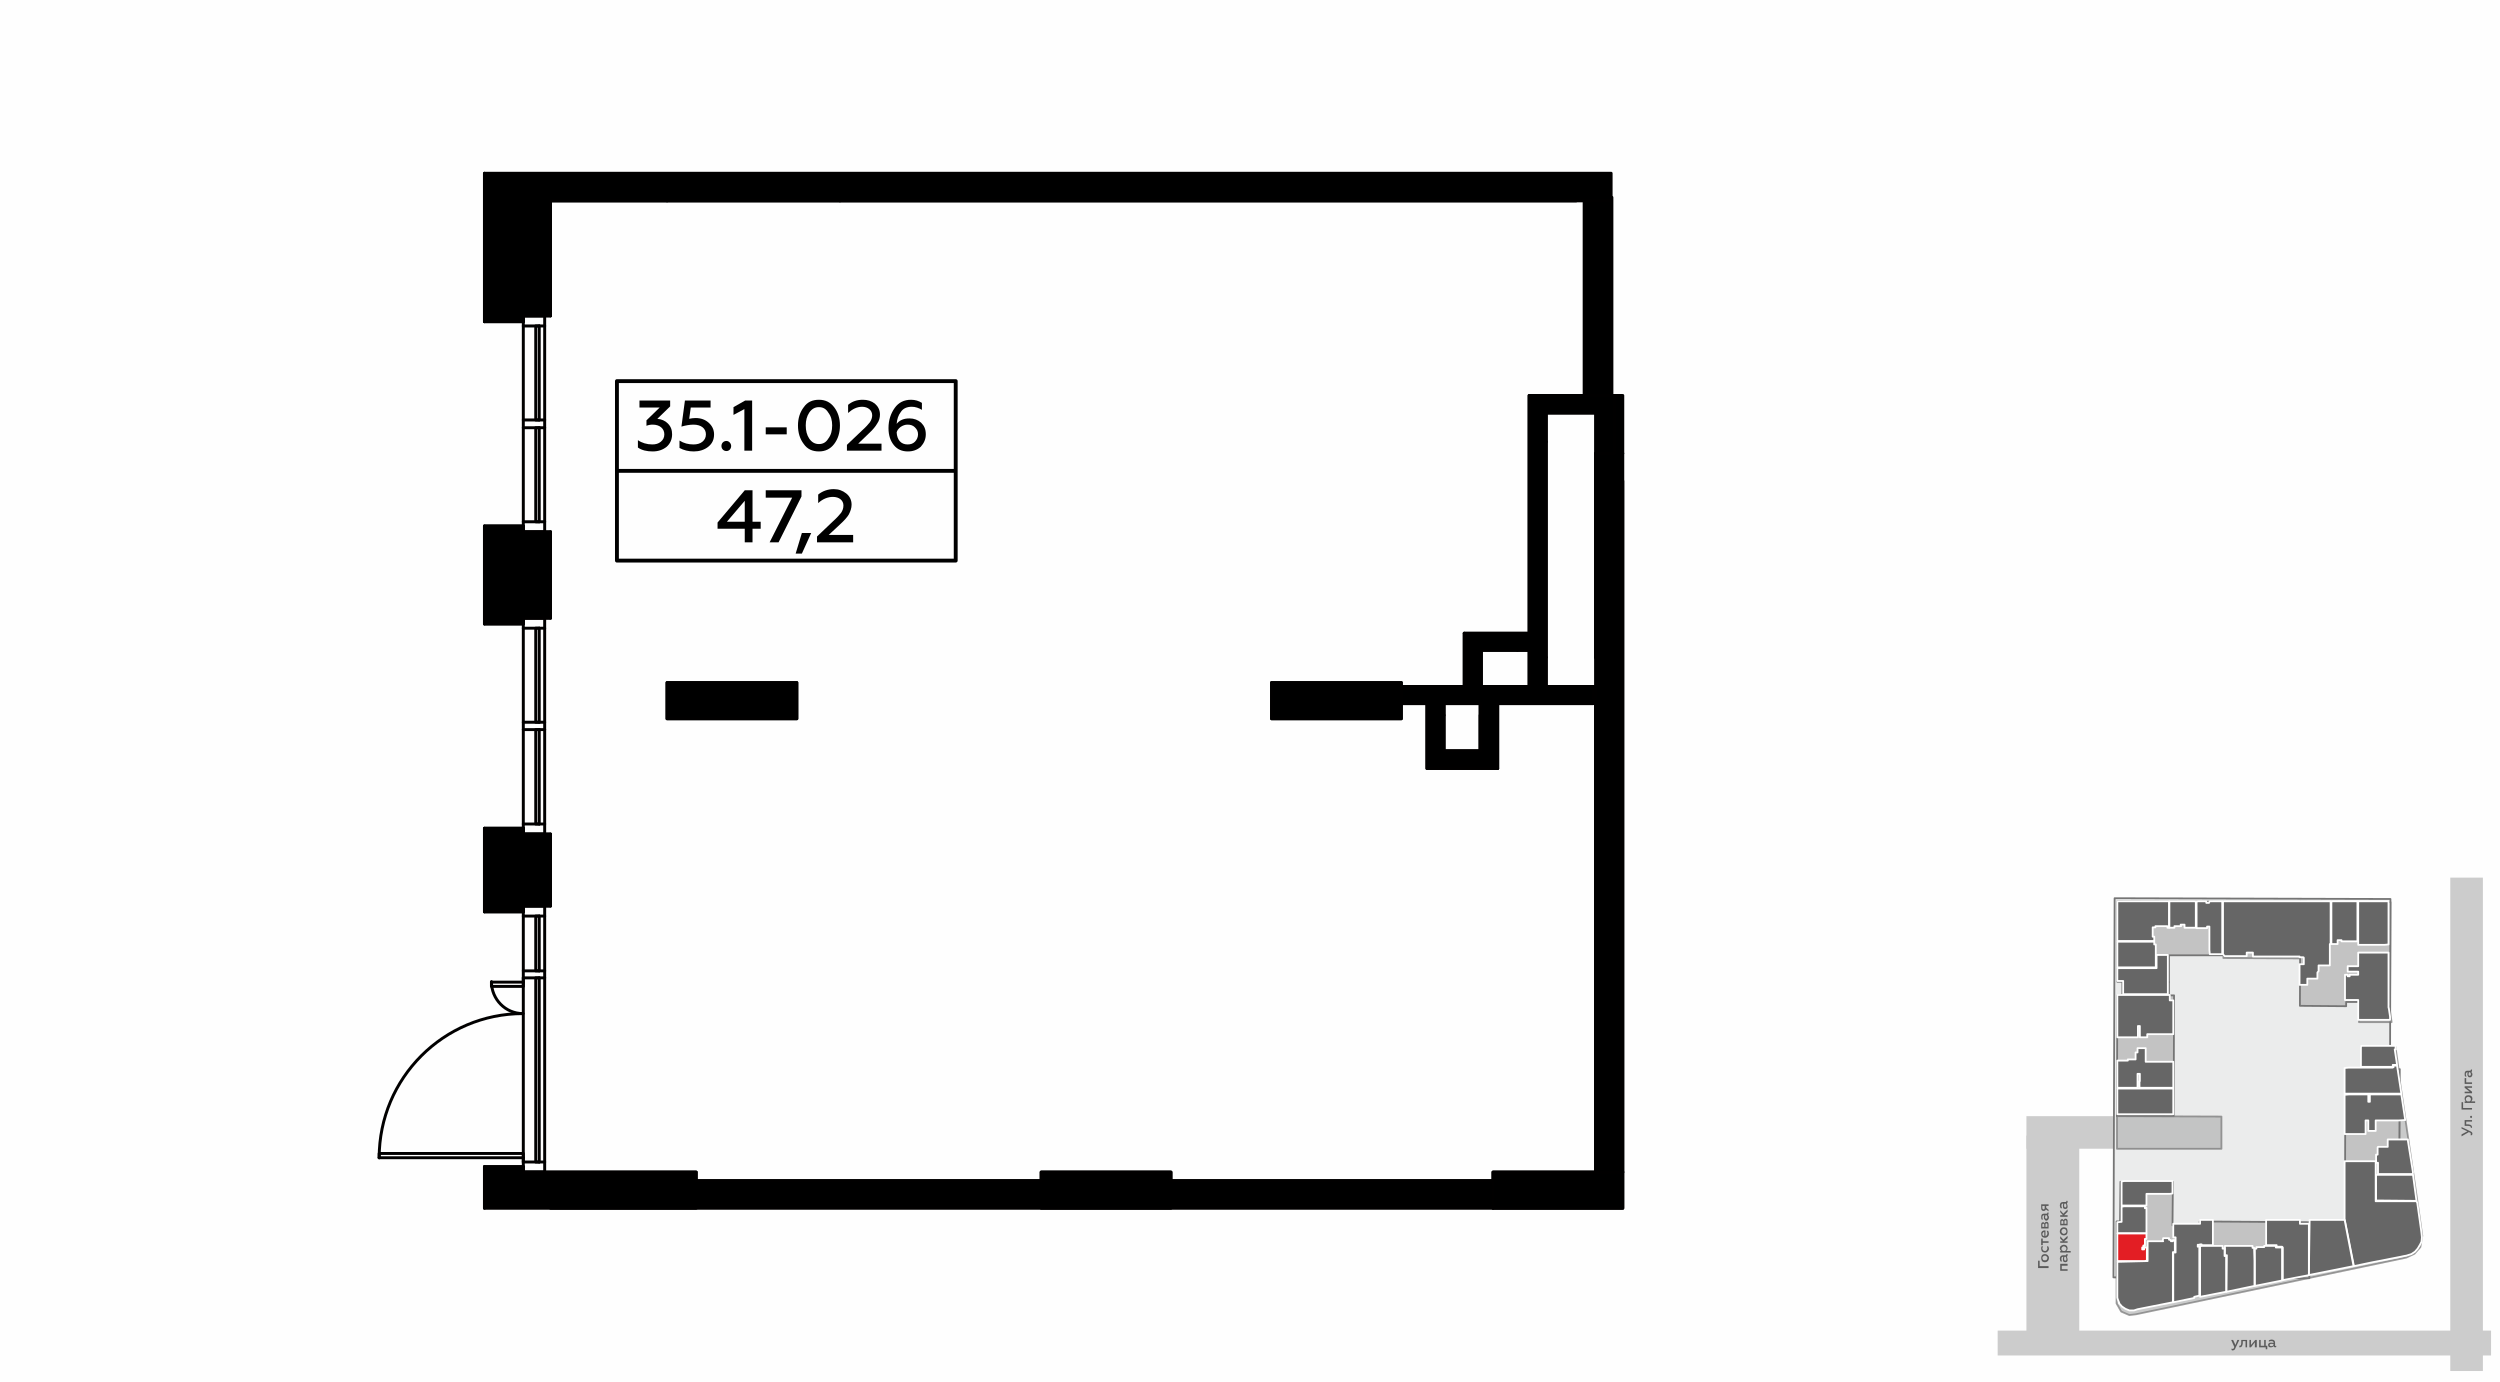 <?xml version="1.0" encoding="UTF-8"?>
<!DOCTYPE svg PUBLIC "-//W3C//DTD SVG 1.1//EN" "http://www.w3.org/Graphics/SVG/1.1/DTD/svg11.dtd">
<!-- Creator: CorelDRAW X8 -->
<svg xmlns="http://www.w3.org/2000/svg" xml:space="preserve" width="100%" height="100%" version="1.1" style="shape-rendering:geometricPrecision; text-rendering:geometricPrecision; image-rendering:optimizeQuality; fill-rule:evenodd; clip-rule:evenodd"
viewBox="0 0 6435 3556"
 xmlns:xlink="http://www.w3.org/1999/xlink">
 <defs>
  <style type="text/css">
   <![CDATA[
    .str1 {stroke:#757575;stroke-width:4.66;stroke-linecap:round;stroke-linejoin:round;stroke-opacity:0.702}
    .str0 {stroke:#757575;stroke-width:4.66;stroke-linecap:round;stroke-linejoin:round}
    .str2 {stroke:white;stroke-width:4.66;stroke-linecap:round;stroke-linejoin:round}
    .str5 {stroke:black;stroke-width:10;stroke-linecap:round;stroke-linejoin:round}
    .str4 {stroke:#010000;stroke-width:7.62;stroke-linecap:round;stroke-linejoin:round}
    .str3 {stroke:#010000;stroke-width:7.62;stroke-linecap:round;stroke-linejoin:round}
    .fil1 {fill:none}
    .fil9 {fill:none;fill-rule:nonzero}
    .fil0 {fill:#FEFEFE}
    .fil3 {fill:#EBECEC}
    .fil8 {fill:#E31E24}
    .fil4 {fill:#C3C3C3}
    .fil10 {fill:black}
    .fil7 {fill:#666666}
    .fil2 {fill:#CCCCCC}
    .fil6 {fill:#5B5B5B;fill-rule:nonzero}
    .fil11 {fill:black;fill-rule:nonzero}
    .fil5 {fill:#B2B3B3;fill-opacity:0.702}
   ]]>
  </style>
 </defs>
 <g id="Слой_x0020_1">
  <g id="_4311689136">
   <g>
    <rect class="fil0" width="6435" height="3556"/>
    <rect class="fil1" x="5142" y="2259" width="1270" height="1270"/>
    <rect class="fil2" x="5216" y="2873" width="232.94" height="83.82"/>
    <polygon class="fil3 str0" points="5443,2312 6153,2314 6152,2752 6169,2752 6176,3211 5944,3210 5944,3290 5440,3288 "/>
    <polygon class="fil4 str0" points="5661,3154 5592,3154 5593,3044 5593,3042 5458,3042 5457,3144 5448,3144 5448,3288 5661,3289 "/>
    <polygon class="fil5 str1" points="5724,2321 5921,2321 5920,2467 5723,2466 "/>
    <polygon class="fil5 str1" points="6078,2752 6078,2695 6166,2695 6174,2752 "/>
    <polygon class="fil5 str1" points="6072,2591 6072,2631 6156,2631 6152,2603 6152,2590 "/>
    <polygon class="fil5 str1" points="6177,2781 6226,3117 6235,3181 6230,3210 6215,3227 6194,3237 5498,3383 5481,3385 5460,3376 5448,3355 5448,3288 5944,3290 5944,3146 6036,3146 6036,3108 6175,3108 "/>
    <polygon class="fil4 str0" points="5463,2527 5583,2528 5583,2562 5596,2562 5595,2873 5449,2873 5450,2562 5463,2561 "/>
    <polygon class="fil4 str0" points="5463,2527 5450,2527 5450,2320 5724,2321 5723,2459 5583,2459 5583,2528 "/>
    <polygon class="fil4 str0" points="5921,2321 6153,2322 6152,2590 6072,2590 6072,2579 6039,2579 6039,2590 5920,2589 "/>
    <polygon class="fil4 str0" points="6037,2752 6177,2752 6175,3108 6036,3108 "/>
    <polygon class="fil4 str0" points="5662,3144 5944,3146 5944,3290 5661,3289 "/>
    <rect class="fil2" x="5142" y="3425" width="1270" height="64"/>
    <path class="fil6" d="M5747 3476c3,0 6,-2 7,-6l10 -21 -5 0 -5 13 -6 -13 -5 0 8 18c-1,4 -2,5 -4,5 -1,0 -2,0 -3,-1l0 4c1,1 2,1 3,1z"/>
    <path id="1" class="fil6" d="M5780 3452l0 16 4 0 0 -19 -15 0 0 6c0,7 -1,9 -4,9 0,0 -1,0 -1,0l0 4c0,0 1,0 1,0 4,0 6,-2 7,-6 1,-2 1,-4 1,-7l0 -3 7 0z"/>
    <polygon id="2" class="fil6" points="5794,3468 5804,3455 5804,3468 5809,3468 5809,3449 5805,3449 5794,3462 5794,3449 5790,3449 5790,3468 "/>
    <polygon id="3" class="fil6" points="5836,3473 5836,3464 5832,3464 5832,3449 5828,3449 5828,3464 5819,3464 5819,3449 5815,3449 5815,3468 5832,3468 5832,3473 "/>
    <path id="4" class="fil6" d="M5858 3465c-1,0 -2,-1 -2,-2l0 -7c0,-5 -3,-8 -9,-8 -2,0 -5,1 -7,2l0 4c2,-2 4,-2 6,-2 4,0 6,1 6,4l0 1c-2,-1 -4,-1 -6,-1 -2,0 -4,0 -5,1 -2,1 -3,3 -3,5 0,2 1,3 2,5 2,1 3,1 5,1 3,0 6,-1 7,-3 1,2 2,3 4,3 2,0 2,0 3,-1l0 -3c0,0 -1,1 -1,1zm-6 -3c-1,2 -3,3 -5,3 -3,0 -5,-1 -5,-3 0,-2 2,-3 5,-3 2,0 3,0 5,1l0 2z"/>
    <rect class="fil2" x="6307" y="2259" width="83.963" height="1270"/>
    <path class="fil6" d="M6364 2918c0,-3 -2,-5 -7,-7l-21 -10 0 4 15 7 -15 8 0 5 19 -11c2,1 3,2 4,2 0,1 1,2 1,3 0,1 -1,2 -1,3l4 0c0,-1 1,-2 1,-4z"/>
    <path id="1" class="fil6" d="M6348 2887l15 0 0 -4 -19 0 0 15 6 0c7,0 10,1 10,4 0,0 0,1 -1,1l4 0c0,-1 0,-1 0,-1 0,-4 -2,-6 -5,-7 -3,-1 -5,-1 -7,-1l-3 0 0 -7z"/>
    <path id="2" class="fil6" d="M6363 2875c0,-2 -1,-3 -2,-3 -2,0 -3,1 -3,3 0,1 1,3 3,3 1,0 2,-2 2,-3z"/>
    <polygon id="3" class="fil6" points="6363,2852 6340,2852 6340,2837 6336,2837 6336,2856 6363,2856 "/>
    <path id="4" class="fil6" d="M6344 2828c0,3 1,5 3,7l-3 0 0 4 27 0 0 -4 -10 0c2,-2 3,-4 3,-7 0,-3 -1,-5 -3,-7 -2,-1 -5,-2 -7,-2 -3,0 -6,1 -7,2 -2,2 -3,4 -3,7zm3 1c0,-2 1,-3 2,-4 1,-1 3,-2 5,-2 1,0 3,1 4,2 1,1 2,2 2,4 0,3 -1,5 -3,6l-6 0c-2,-1 -4,-3 -4,-6z"/>
    <polygon id="5" class="fil6" points="6363,2810 6350,2800 6363,2800 6363,2796 6344,2796 6344,2800 6357,2810 6344,2810 6344,2814 6363,2814 "/>
    <polygon id="6" class="fil6" points="6363,2786 6348,2786 6348,2775 6344,2775 6344,2790 6363,2790 "/>
    <path id="7" class="fil6" d="M6360 2754c0,1 -1,2 -2,2l-7 0c-5,0 -7,3 -7,8 0,3 0,5 1,7l4 0c-1,-2 -2,-4 -2,-6 0,-3 2,-5 4,-5l1 0c-1,1 -1,4 -1,6 0,2 1,4 2,5 1,2 2,2 4,2 2,0 4,0 5,-2 1,-1 2,-3 2,-5 0,-3 -1,-5 -3,-7 2,0 2,-2 2,-4 0,-1 0,-2 0,-2l-3 0c0,0 0,1 0,1zm-2 6c1,1 2,3 2,5 0,3 -1,4 -3,4 -2,0 -3,-1 -3,-4 0,-2 1,-4 1,-5l3 0z"/>
    <rect class="fil2" x="5216" y="2923" width="136" height="519"/>
    <polygon class="fil7 str2" points="5450,2802 5594,2802 5594,2868 5450,2868 "/>
    <polygon class="fil7 str2" points="5450,2730 5477,2730 5477,2727 5497,2727 5497,2709 5502,2709 5502,2698 5523,2698 5523,2733 5594,2733 5594,2800 5507,2800 5507,2783 5508,2783 5508,2764 5502,2764 5502,2800 5450,2800 "/>
    <polygon class="fil7 str2" points="5450,2561 5585,2561 5585,2575 5594,2575 5594,2662 5527,2662 5527,2670 5508,2670 5508,2641 5503,2641 5503,2670 5450,2670 "/>
    <polygon class="fil7 str2" points="5450,2492 5461,2492 5551,2492 5551,2458 5580,2458 5580,2559 5465,2559 5465,2525 5450,2525 "/>
    <polygon class="fil7 str2" points="5450,2424 5545,2424 5545,2431 5549,2431 5549,2490 5450,2490 "/>
    <polygon class="fil7 str2" points="5450,2320 5583,2320 5583,2388 5579,2388 5579,2384 5548,2384 5548,2387 5541,2387 5541,2411 5545,2411 5545,2422 5450,2422 "/>
    <polygon class="fil7 str2" points="5652,2321 5652,2388 5623,2388 5623,2380 5613,2380 5614,2384 5597,2384 5597,2388 5584,2388 5584,2320 5649,2320 "/>
    <polygon class="fil7 str2" points="5686,2323 5688,2320 5720,2320 5720,2456 5688,2456 5687,2445 5687,2385 5681,2385 5681,2389 5654,2389 5654,2322 5653,2321 5658,2320 5679,2320 5679,2324 5686,2324 "/>
    <polygon class="fil7 str2" points="5722,2320 5999,2320 5999,2430 5997,2430 5997,2485 5968,2485 5968,2500 5965,2503 5965,2519 5939,2519 5939,2535 5919,2535 5919,2482 5930,2482 5930,2465 5929,2464 5919,2464 5919,2462 5799,2462 5799,2452 5783,2452 5783,2461 5726,2461 5722,2456 "/>
    <polygon class="fil7 str2" points="6001,2321 6004,2320 6068,2320 6068,2327 6068,2423 6027,2423 6027,2420 6017,2420 6017,2430 6001,2430 "/>
    <polygon class="fil7 str2" points="6070,2320 6148,2320 6148,2323 6148,2431 6138,2432 6070,2432 6070,2326 "/>
    <polygon class="fil7 str2" points="6070,2452 6148,2452 6148,2593 6149,2597 6152,2617 6152,2625 6070,2625 6070,2617 6070,2574 6068,2574 6036,2574 6036,2509 6043,2509 6043,2513 6048,2513 6048,2509 6070,2509 6070,2501 6043,2501 6043,2487 6070,2487 "/>
    <polygon class="fil7 str2" points="6078,2692 6162,2692 6162,2690 6162,2689 6165,2689 6167,2701 6164,2701 6170,2741 6159,2741 6159,2746 6077,2746 6077,2696 "/>
    <polygon class="fil7 str2" points="6035,2749 6046,2748 6159,2748 6161,2746 6161,2747 6160,2743 6170,2743 6181,2815 6035,2815 6035,2750 "/>
    <polygon class="fil7 str2" points="6035,2918 6035,2818 6047,2817 6096,2817 6096,2836 6100,2836 6100,2817 6181,2817 6191,2883 6175,2884 6115,2884 6115,2911 6096,2911 6096,2884 6089,2884 6089,2919 6035,2919 "/>
    <polygon class="fil7 str2" points="6146,2933 6198,2933 6198,2937 6211,3018 6210,3022 6121,3022 6121,2993 6116,2993 6116,2972 6120,2972 6120,2953 6121,2952 6146,2952 "/>
    <polygon class="fil7 str2" points="6116,3024 6211,3024 6220,3091 6116,3090 "/>
    <polygon class="fil7 str2" points="6035,2989 6046,2989 6115,2989 6115,3092 6220,3092 6222,3096 6232,3167 6233,3175 6233,3175 6234,3185 6233,3196 6229,3204 6223,3214 6216,3222 6207,3228 6194,3232 6188,3233 6179,3235 6107,3249 6059,3259 6035,3138 "/>
    <polygon class="fil7 str2" points="5945,3140 6035,3140 6058,3259 5943,3282 "/>
    <polygon class="fil7 str2" points="5833,3140 5920,3140 5920,3150 5943,3150 5943,3282 5939,3283 5876,3295 5876,3211 5874,3209 5860,3209 5860,3205 5833,3205 5833,3204 "/>
    <polygon class="fil7 str2" points="5808,3210 5828,3210 5828,3207 5858,3207 5858,3211 5874,3211 5874,3296 5804,3310 5804,3309 5804,3214 5808,3214 "/>
    <polygon class="fil7 str2" points="5727,3207 5798,3207 5798,3212 5802,3212 5803,3245 5803,3310 5798,3311 5731,3325 5732,3231 5727,3231 "/>
    <polygon class="fil7 str2" points="5663,3208 5667,3207 5721,3207 5721,3214 5726,3214 5726,3233 5730,3233 5730,3325 5663,3338 5663,3207 "/>
    <path class="fil7 str2" d="M5594 3150l69 0 0 -2 0 -8 33 0 0 65 -29 0 0 -2 -4 0 -2 1 -4 0 0 5c0,1 0,0 0,-1l4 1 0 17 0 109 -13 3 0 3 -54 11 0 -128 6 0 0 -39 -6 0 0 -35z"/>
    <polygon class="fil7 str2" points="5528,3195 5568,3195 5567,3193 5568,3187 5583,3187 5583,3191 5588,3192 5588,3195 5593,3195 5593,3192 5598,3192 5598,3223 5593,3223 5593,3352 5502,3370 5493,3373 5481,3373 5471,3369 5462,3363 5454,3354 5455,3354 5451,3344 5450,3340 5450,3331 5450,3248 5528,3246 "/>
    <path class="fil8 str2" d="M5450 3175l0 0 75 0 0 14 -4 0 0 17 -4 0 0 4 -3 1 0 5 0 0 5 0 0 -5 7 0 0 34 -7 1 -69 0c0,-87 0,-87 0,0l0 -71z"/>
    <polygon class="fil7 str2" points="5461,3106 5468,3105 5521,3105 5521,3110 5525,3109 5525,3113 5525,3174 5450,3174 5450,3146 5461,3145 5461,3144 5461,3134 "/>
    <polygon class="fil7 str2" points="5461,3041 5468,3040 5592,3040 5592,3072 5585,3073 5525,3073 5525,3103 5461,3103 5461,3043 "/>
    <polygon class="fil5 str1" points="5449,2873 5718,2874 5718,2957 5449,2957 "/>
    <polygon class="fil6" points="5273,3259 5250,3259 5250,3245 5246,3245 5246,3264 5273,3264 "/>
    <path id="1" class="fil6" d="M5270 3238c0,2 -1,3 -2,5 -1,1 -3,1 -4,1 -2,0 -4,0 -5,-1 -1,-2 -2,-3 -2,-5 0,-2 1,-3 2,-4 1,-1 3,-2 5,-2 1,0 3,1 4,2 1,1 2,2 2,4zm4 0c0,-3 -1,-5 -3,-7 -2,-2 -5,-3 -7,-3 -3,0 -6,1 -8,3 -1,2 -2,4 -2,7 0,3 1,6 2,8 2,2 5,3 8,3 2,0 5,-1 7,-3 2,-2 3,-5 3,-8z"/>
    <path id="2" class="fil6" d="M5274 3214c0,-2 -1,-4 -2,-6l-3 0c0,2 1,4 1,6 0,1 -1,3 -2,4 -1,2 -3,2 -4,2 -2,0 -4,0 -5,-2 -1,-1 -2,-3 -2,-4 0,-2 1,-4 2,-6l-4 0c-1,2 -1,4 -1,6 0,3 1,5 2,7 2,2 5,3 8,3 3,0 5,-1 7,-3 2,-2 3,-4 3,-7z"/>
    <polygon id="3" class="fil6" points="5273,3195 5258,3195 5258,3188 5254,3188 5254,3205 5258,3205 5258,3199 5273,3199 "/>
    <path id="4" class="fil6" d="M5264 3186c3,0 5,-1 7,-3 2,-2 3,-5 3,-7 0,-3 -1,-6 -2,-8l-4 0c1,2 2,4 2,7 0,3 -2,6 -5,7l0 -15 -1 0c-4,0 -7,1 -9,4 -1,2 -1,3 -1,5 0,3 1,5 2,7 2,2 5,3 8,3zm-2 -4c-3,-1 -5,-2 -5,-6 0,-1 1,-2 2,-3 0,-1 1,-2 3,-2l0 11z"/>
    <path id="5" class="fil6" d="M5273 3151c0,-4 -2,-6 -5,-6 -3,0 -4,1 -5,4 -1,-2 -2,-3 -4,-3 -3,0 -5,2 -5,6l0 10 19 0 0 -11zm-8 7l0 -6c0,-2 1,-3 2,-3 2,0 3,1 3,3l0 6 -5 0zm-8 0l0 -5c0,-2 1,-3 3,-3 1,0 2,1 2,3l0 5 -5 0z"/>
    <path id="6" class="fil6" d="M5270 3122c0,1 -1,2 -2,2l-7 0c-5,0 -7,3 -7,8 0,3 0,5 1,7l4 0c-1,-1 -2,-3 -2,-6 0,-3 2,-5 4,-5l1 0c-1,2 -1,4 -1,6 0,2 0,4 2,5 1,2 2,3 4,3 2,0 4,-1 5,-3 1,-1 2,-3 2,-5 0,-3 -1,-5 -3,-7 2,0 2,-2 2,-4 0,-1 0,-2 0,-2l-3 0c0,0 0,1 0,1zm-2 6c1,1 2,3 2,5 0,3 -1,4 -3,4 -2,0 -3,-1 -3,-4 0,-2 1,-4 1,-5l3 0z"/>
    <path id="7" class="fil6" d="M5273 3114l-6 -5 0 -5 6 0 0 -4 -19 0 0 10c0,5 3,7 6,7 3,0 5,-1 6,-4l7 5 0 -4zm-10 -5c0,3 -1,4 -3,4 -1,0 -3,-1 -3,-4l0 -5 6 0 0 5z"/>
    <polygon id="8" class="fil6" points="5322,3267 5307,3267 5307,3258 5322,3258 5322,3253 5303,3253 5303,3271 5322,3271 "/>
    <path id="9" class="fil6" d="M5319 3230c0,0 -1,1 -2,1l-7 0c-5,0 -8,4 -8,9 0,3 1,5 2,7l4 0c-1,-2 -2,-4 -2,-6 0,-4 1,-6 4,-6l1 0c-1,2 -1,4 -1,6 0,3 0,4 1,6 1,1 3,2 5,2 2,0 4,-1 5,-2 1,-1 1,-3 1,-5 0,-3 -1,-5 -2,-7 1,-1 2,-2 2,-4 0,-1 0,-2 0,-3l-4 0c1,1 1,1 1,2zm-2 5c1,1 2,4 2,6 0,2 -1,4 -3,4 -2,0 -3,-2 -3,-5 0,-1 0,-3 1,-5l3 0z"/>
    <path id="10" class="fil6" d="M5302 3213c0,3 1,5 4,7l-3 0 0 4 27 0 0 -4 -11 0c2,-2 3,-4 3,-7 0,-2 -1,-5 -2,-6 -2,-2 -5,-3 -8,-3 -2,0 -5,1 -7,3 -2,1 -3,4 -3,6zm4 1c0,-1 1,-3 2,-4 1,-1 3,-2 4,-2 2,0 4,1 5,2 1,1 2,3 2,4 0,3 -2,5 -4,6l-5 0c-2,-1 -4,-3 -4,-6z"/>
    <polygon id="11" class="fil6" points="5322,3195 5313,3195 5322,3187 5322,3181 5311,3191 5303,3182 5303,3188 5310,3195 5303,3195 5303,3199 5322,3199 "/>
    <path id="12" class="fil6" d="M5319 3170c0,1 -1,3 -2,4 -1,1 -3,2 -5,2 -1,0 -3,-1 -4,-2 -1,-1 -2,-3 -2,-4 0,-2 1,-4 2,-5 1,-1 3,-2 4,-2 2,0 4,1 5,2 1,1 2,3 2,5zm3 0c0,-3 -1,-6 -2,-8 -2,-2 -5,-3 -8,-3 -2,0 -5,1 -7,3 -2,2 -3,5 -3,8 0,3 1,5 3,7 2,2 5,3 7,3 3,0 6,-1 8,-3 1,-2 2,-4 2,-7z"/>
    <path id="13" class="fil6" d="M5322 3143c0,-4 -2,-6 -5,-6 -3,0 -4,1 -5,4 -1,-2 -2,-3 -4,-3 -3,0 -5,2 -5,6l0 10 19 0 0 -11zm-8 7l0 -6c0,-2 1,-3 2,-3 2,0 3,1 3,3l0 6 -5 0zm-8 0l0 -5c0,-2 1,-3 2,-3 2,0 3,1 3,3l0 5 -5 0z"/>
    <polygon id="14" class="fil6" points="5322,3128 5313,3128 5322,3119 5322,3113 5311,3124 5303,3115 5303,3120 5310,3128 5303,3128 5303,3132 5322,3132 "/>
    <path id="15" class="fil6" d="M5319 3092c0,1 -1,2 -2,2l-7 0c-5,0 -8,3 -8,9 0,2 1,5 2,7l4 0c-1,-2 -2,-4 -2,-6 0,-4 1,-6 4,-6l1 0c-1,2 -1,4 -1,6 0,2 0,4 1,6 1,1 3,2 5,2 2,0 4,-1 5,-2 1,-2 1,-3 1,-5 0,-3 -1,-6 -2,-7 1,-1 2,-2 2,-4 0,-1 0,-2 0,-3l-4 0c1,0 1,1 1,1zm-2 6c1,1 2,3 2,5 0,3 -1,5 -3,5 -2,0 -3,-2 -3,-5 0,-2 0,-3 1,-5l3 0z"/>
   </g>
   <g>
    <line class="fil9 str3" x1="1417" y1="517" x2="1417" y2= "813" />
    <line class="fil9 str3" x1="1417" y1="1369" x2="1417" y2= "1591" />
    <line class="fil9 str3" x1="1417" y1="2147" x2="1417" y2= "2332" />
    <line class="fil9 str3" x1="1417" y1="813" x2="1347" y2= "813" />
    <line class="fil9 str3" x1="1417" y1="1369" x2="1347" y2= "1369" />
    <line class="fil9 str3" x1="1417" y1="1591" x2="1347" y2= "1591" />
    <line class="fil9 str3" x1="1417" y1="2147" x2="1347" y2= "2147" />
    <line class="fil9 str3" x1="1417" y1="2332" x2="1347" y2= "2332" />
    <line class="fil9 str3" x1="4078" y1="1018" x2="4078" y2= "508" />
    <line class="fil9 str3" x1="4107" y1="1167" x2="4177" y2= "1167" />
    <line class="fil9 str3" x1="4177" y1="3017" x2="4177" y2= "1238" />
    <line class="fil9 str3" x1="4107" y1="1167" x2="4107" y2= "1692" />
    <line class="fil9 str3" x1="4107" y1="1693" x2="4107" y2= "3017" />
    <line class="fil9 str3" x1="3843" y1="3039" x2="3014" y2= "3039" />
    <line class="fil9 str3" x1="2680" y1="3039" x2="1792" y2= "3039" />
    <line class="fil9 str3" x1="3769" y1="1767" x2="3607" y2= "1767" />
    <line class="fil9 str3" x1="3936" y1="1767" x2="3813" y2= "1767" />
    <line class="fil9 str3" x1="4102" y1="1767" x2="3980" y2= "1767" />
    <line class="fil9 str3" x1="3855" y1="1811" x2="4102" y2= "1811" />
    <line class="fil9 str3" x1="3717" y1="1811" x2="3810" y2= "1811" />
    <line class="fil9 str3" x1="3607" y1="1811" x2="3673" y2= "1811" />
    <line class="fil9 str3" x1="4102" y1="1767" x2="4102" y2= "1811" />
    <polyline class="fil9 str3" points="4057,508 4057,517 2162,517 "/>
    <line class="fil9 str3" x1="3810" y1="1811" x2="3810" y2= "1933" />
    <line class="fil9 str3" x1="3855" y1="1978" x2="3855" y2= "1811" />
    <line class="fil9 str3" x1="3810" y1="1933" x2="3717" y2= "1933" />
    <line class="fil9 str3" x1="3717" y1="1841" x2="3717" y2= "1811" />
    <polyline class="fil9 str3" points="3673,1811 3673,1978 3855,1978 "/>
    <line class="fil9 str3" x1="3980" y1="1692" x2="3980" y2= "1137" />
    <line class="fil9 str3" x1="3936" y1="1674" x2="3936" y2= "1767" />
    <polyline class="fil9 str3" points="4155,1018 3936,1018 3936,1630 "/>
    <line class="fil9 str3" x1="4110" y1="1167" x2="4110" y2= "1063" />
    <line class="fil9 str3" x1="3769" y1="1630" x2="3769" y2= "1767" />
    <line class="fil9 str3" x1="3906" y1="1674" x2="3936" y2= "1674" />
    <line class="fil9 str3" x1="3936" y1="1630" x2="3769" y2= "1630" />
    <line class="fil9 str3" x1="1717" y1="517" x2="1417" y2= "517" />
    <line class="fil9 str3" x1="1347" y1="813" x2="1347" y2= "828" />
    <line class="fil9 str3" x1="1347" y1="1354" x2="1347" y2= "1369" />
    <line class="fil9 str3" x1="1347" y1="1591" x2="1347" y2= "1606" />
    <line class="fil9 str3" x1="1347" y1="2132" x2="1347" y2= "2147" />
    <line class="fil9 str3" x1="1347" y1="2332" x2="1347" y2= "2347" />
    <line class="fil9 str3" x1="1347" y1="3017" x2="1347" y2= "3003" />
    <line class="fil9 str3" x1="1247" y1="446" x2="1247" y2= "828" />
    <line class="fil9 str3" x1="1247" y1="1354" x2="1247" y2= "1606" />
    <line class="fil9 str3" x1="1247" y1="3003" x2="1247" y2= "3110" />
    <line class="fil9 str3" x1="1247" y1="2132" x2="1247" y2= "2347" />
    <line class="fil9 str3" x1="1347" y1="2347" x2="1247" y2= "2347" />
    <line class="fil9 str3" x1="1347" y1="3003" x2="1247" y2= "3003" />
    <line class="fil9 str3" x1="1347" y1="828" x2="1247" y2= "828" />
    <line class="fil9 str3" x1="1347" y1="1354" x2="1247" y2= "1354" />
    <line class="fil9 str3" x1="1347" y1="1606" x2="1247" y2= "1606" />
    <line class="fil9 str3" x1="1347" y1="2132" x2="1247" y2= "2132" />
    <line class="fil9 str3" x1="1388" y1="1101" x2="1388" y2= "1343" />
    <polyline class="fil9 str3" points="1388,1343 1379,1343 1379,1101 1388,1101 "/>
    <line class="fil9 str3" x1="1402" y1="839" x2="1347" y2= "839" />
    <line class="fil9 str3" x1="1402" y1="813" x2="1347" y2= "813" />
    <line class="fil9 str3" x1="1388" y1="839" x2="1388" y2= "1081" />
    <polyline class="fil9 str3" points="1388,1081 1379,1081 1379,839 1388,839 "/>
    <line class="fil9 str3" x1="1402" y1="1101" x2="1347" y2= "1101" />
    <line class="fil9 str3" x1="1402" y1="1081" x2="1347" y2= "1081" />
    <polyline class="fil9 str3" points="1265,2528 1265,2539 1347,2539 1347,2517 "/>
    <line class="fil9 str3" x1="1347" y1="2528" x2="1265" y2= "2528" />
    <path class="fil9 str3" d="M1265 2527c0,45 36,82 81,82"/>
    <polyline class="fil9 str3" points="1347,2991 1347,2969 976,2969 976,2980 "/>
    <line class="fil9 str3" x1="1347" y1="2980" x2="976" y2= "2980" />
    <path class="fil9 str3" d="M1346 2609c-204,0 -370,166 -370,371"/>
    <line class="fil9 str3" x1="1388" y1="1878" x2="1388" y2= "2121" />
    <polyline class="fil9 str3" points="1388,2121 1379,2121 1379,1878 1388,1878 "/>
    <line class="fil9 str3" x1="1402" y1="1617" x2="1347" y2= "1617" />
    <line class="fil9 str3" x1="1402" y1="1591" x2="1347" y2= "1591" />
    <line class="fil9 str3" x1="1388" y1="2517" x2="1388" y2= "2991" />
    <polyline class="fil9 str3" points="1388,2991 1379,2991 1379,2517 1388,2517 "/>
    <line class="fil9 str3" x1="1388" y1="2358" x2="1388" y2= "2499" />
    <polyline class="fil9 str3" points="1388,2499 1379,2499 1379,2358 1388,2358 "/>
    <line class="fil9 str3" x1="1402" y1="2358" x2="1347" y2= "2358" />
    <line class="fil9 str3" x1="1402" y1="2332" x2="1347" y2= "2332" />
    <line class="fil9 str3" x1="1402" y1="2517" x2="1347" y2= "2517" />
    <line class="fil9 str3" x1="1402" y1="2499" x2="1347" y2= "2499" />
    <line class="fil9 str3" x1="1402" y1="1369" x2="1402" y2= "813" />
    <line class="fil9 str3" x1="1402" y1="1343" x2="1347" y2= "1343" />
    <polyline class="fil9 str3" points="1347,813 1347,1369 1402,1369 "/>
    <line class="fil9 str3" x1="1402" y1="2147" x2="1402" y2= "1591" />
    <line class="fil9 str3" x1="1402" y1="2121" x2="1347" y2= "2121" />
    <polyline class="fil9 str3" points="1347,1591 1347,2147 1402,2147 "/>
    <line class="fil9 str3" x1="1388" y1="1617" x2="1388" y2= "1859" />
    <polyline class="fil9 str3" points="1388,1859 1379,1859 1379,1617 1388,1617 "/>
    <line class="fil9 str3" x1="1402" y1="1878" x2="1347" y2= "1878" />
    <line class="fil9 str3" x1="1402" y1="1859" x2="1347" y2= "1859" />
    <line class="fil9 str3" x1="1402" y1="3017" x2="1402" y2= "2332" />
    <line class="fil9 str3" x1="1402" y1="2991" x2="1347" y2= "2991" />
    <polyline class="fil9 str3" points="1347,2332 1347,3017 1402,3017 "/>
    <polyline class="fil9 str3" points="4110,1137 4110,1063 3980,1063 3980,1137 "/>
    <path class="fil9 str3" d="M3980 1767l130 0 0 -75 -3 0m-127 0l0 75"/>
    <path class="fil9 str3" d="M3813 1767l93 0m0 -93l-93 0 0 93"/>
    <path class="fil9 str3" d="M3717 1933l93 0 0 -92m-93 0l0 92"/>
    <path class="fil9 str3" d="M1417 3110l375 0m0 -71l0 -22 -445 0"/>
    <line class="fil9 str3" x1="1717" y1="517" x2="2162" y2= "517" />
    <polyline class="fil9 str3" points="1717,1757 1717,1850 2051,1850 2051,1757 1717,1757 "/>
    <polyline class="fil9 str3" points="3273,1757 3273,1850 3607,1850 3607,1757 3273,1757 "/>
    <path class="fil9 str3" d="M2680 3017l0 22m0 71l334 0m0 -71l0 -22 -334 0"/>
    <polyline class="fil9 str3" points="3843,3017 3843,3110 4177,3110 4177,3017 3843,3017 "/>
    <polygon class="fil10 str4" points="1347,3003 1247,3003 1247,3110 1792,3110 2680,3110 3014,3110 3843,3110 3843,3039 3014,3039 3014,3017 2680,3017 2680,3039 1792,3039 1792,3017 1402,3017 1347,3017 "/>
    <polygon class="fil10 str4" points="4107,3017 3843,3017 3843,3039 3843,3110 4177,3110 4177,3017 "/>
    <polygon class="fil10 str4" points="4107,1767 4107,3017 4177,3017 4177,1018 4107,1018 4107,1692 4110,1692 4110,1767 "/>
    <polygon class="fil10 str4" points="3607,1757 3273,1757 3273,1850 3607,1850 3607,1811 3607,1767 "/>
    <path class="fil10 str4" d="M3769 1767l-162 0 0 44 66 0 0 167 182 0 0 -167 247 0 0 -44 -122 0 0 -75 0 -555 0 -74 130 0 0 104 45 0 0 -149 -6 0 -71 0 -142 0 0 612 -167 0 0 137zm-52 44l93 0 0 122 -93 0 0 -92 0 -30zm96 -44l0 -93 93 0 30 0 0 93 -123 0z"/>
    <polygon class="fil10 str4" points="4078,508 4078,1018 4149,1018 4149,508 "/>
    <path class="fil10 str4" d="M4147 446l-918 0 -45 0 -93 0 -44 0 -1800 0 0 382 100 0 0 -15 55 0 15 0 0 -296c880,0 1850,0 2730,0l0 -9 0 -62z"/>
    <polygon class="fil10 str4" points="1347,2132 1247,2132 1247,2347 1347,2347 1347,2332 1402,2332 1417,2332 1417,2147 1402,2147 1347,2147 "/>
    <polygon class="fil10 str4" points="1247,1354 1247,1606 1347,1606 1347,1591 1402,1591 1417,1591 1417,1369 1402,1369 1347,1369 1347,1354 "/>
    <polygon class="fil10 str4" points="2051,1757 1717,1757 1717,1850 2051,1850 "/>
    <g>
     <rect class="fil1 str5" x="1588" y="981" width="872" height="462"/>
     <path class="fil11" d="M1680 1162c14,0 26,-4 36,-12 9,-8 14,-19 14,-32 0,-11 -3,-20 -11,-28 -7,-7 -16,-11 -27,-12l33 -32 0 -15 -79 0 0 18 52 0 -34 33 0 14c5,-2 10,-3 16,-3 18,0 30,10 30,25 0,8 -3,14 -9,19 -6,5 -13,7 -22,7 -14,0 -27,-4 -37,-11l0 19c10,7 23,10 38,10z"/>
     <path id="1" class="fil11" d="M1786 1162c14,0 27,-4 37,-12 10,-8 15,-18 15,-32 0,-12 -5,-22 -14,-30 -9,-8 -20,-12 -34,-12 -6,0 -11,1 -16,2l4 -29 51 0 0 -18 -66 0 -9 67c11,-3 21,-5 31,-5 20,0 32,10 32,25 0,8 -3,14 -9,19 -6,5 -14,7 -23,7 -13,0 -25,-3 -36,-10l0 19c11,6 23,9 37,9z"/>
     <path id="2" class="fil11" d="M1870 1161c7,0 12,-6 12,-13 0,-7 -6,-13 -12,-13 -8,0 -13,6 -13,13 0,7 5,13 13,13z"/>
     <polygon id="3" class="fil11" points="1936,1160 1936,1031 1918,1031 1888,1048 1888,1068 1916,1053 1916,1160 "/>
     <polygon id="4" class="fil11" points="2025,1118 2025,1100 1971,1100 1971,1118 "/>
     <path id="5" class="fil11" d="M2108 1162c16,0 29,-6 39,-19 10,-13 15,-29 15,-48 0,-18 -5,-34 -15,-47 -10,-13 -23,-19 -39,-19 -17,0 -30,6 -39,19 -10,13 -15,29 -15,47 0,19 5,35 15,48 9,13 22,19 39,19zm0 -19c-10,0 -18,-4 -25,-14 -6,-9 -9,-20 -9,-34 0,-13 3,-24 9,-33 7,-10 15,-14 25,-14 10,0 18,4 24,14 7,9 10,20 10,33 0,14 -3,25 -10,34 -6,10 -14,14 -24,14z"/>
     <path id="6" class="fil11" d="M2269 1160l0 -18 -60 0 28 -27c10,-9 17,-18 21,-25 5,-7 7,-15 7,-23 0,-12 -5,-21 -13,-28 -9,-7 -19,-10 -31,-10 -15,0 -27,4 -38,13l0 21c11,-10 23,-16 36,-16 15,0 26,9 26,22 0,6 -2,12 -6,18 -4,5 -10,12 -19,20l-40 38 0 15 89 0z"/>
     <path id="7" class="fil11" d="M2337 1162c13,0 24,-4 33,-12 8,-9 13,-19 13,-32 0,-13 -4,-22 -12,-30 -8,-7 -18,-11 -30,-11 -14,0 -25,4 -33,14 1,-12 4,-22 11,-31 6,-9 16,-13 28,-13 9,0 18,3 26,8l0 -18c-8,-5 -17,-8 -28,-8 -18,0 -32,7 -42,21 -10,14 -16,31 -16,52 0,19 5,33 14,44 9,11 21,16 36,16zm-1 -18c-17,0 -27,-12 -28,-31 1,-5 5,-10 10,-14 6,-4 12,-6 18,-6 8,0 14,2 19,7 5,5 8,10 8,18 0,7 -3,14 -8,19 -5,5 -11,7 -19,7z"/>
     <line class="fil1 str5" x1="1591" y1="1212" x2="2456" y2= "1212" />
     <path class="fil11" d="M1937 1396l0 -35 21 0 0 -18 -21 0 0 -81 -20 0 -70 83 0 16 70 0 0 35 20 0zm-20 -107l0 54 -46 0 46 -54z"/>
     <polygon id="1" class="fil11" points="2004,1396 2063,1278 2063,1262 1971,1262 1971,1281 2039,1281 1981,1396 "/>
     <polygon id="2" class="fil11" points="2064,1425 2088,1372 2064,1372 2048,1425 "/>
     <path id="3" class="fil11" d="M2196 1396l0 -19 -63 0 29 -27c11,-10 19,-19 23,-26 4,-8 7,-16 7,-25 0,-12 -5,-22 -14,-29 -9,-7 -19,-11 -32,-11 -15,0 -29,5 -40,14l0 22c12,-11 25,-16 38,-16 16,0 27,9 27,22 0,7 -2,13 -6,19 -4,5 -11,13 -20,21l-42 40 0 15 93 0z"/>
    </g>
   </g>
  </g>
 </g>
</svg>
